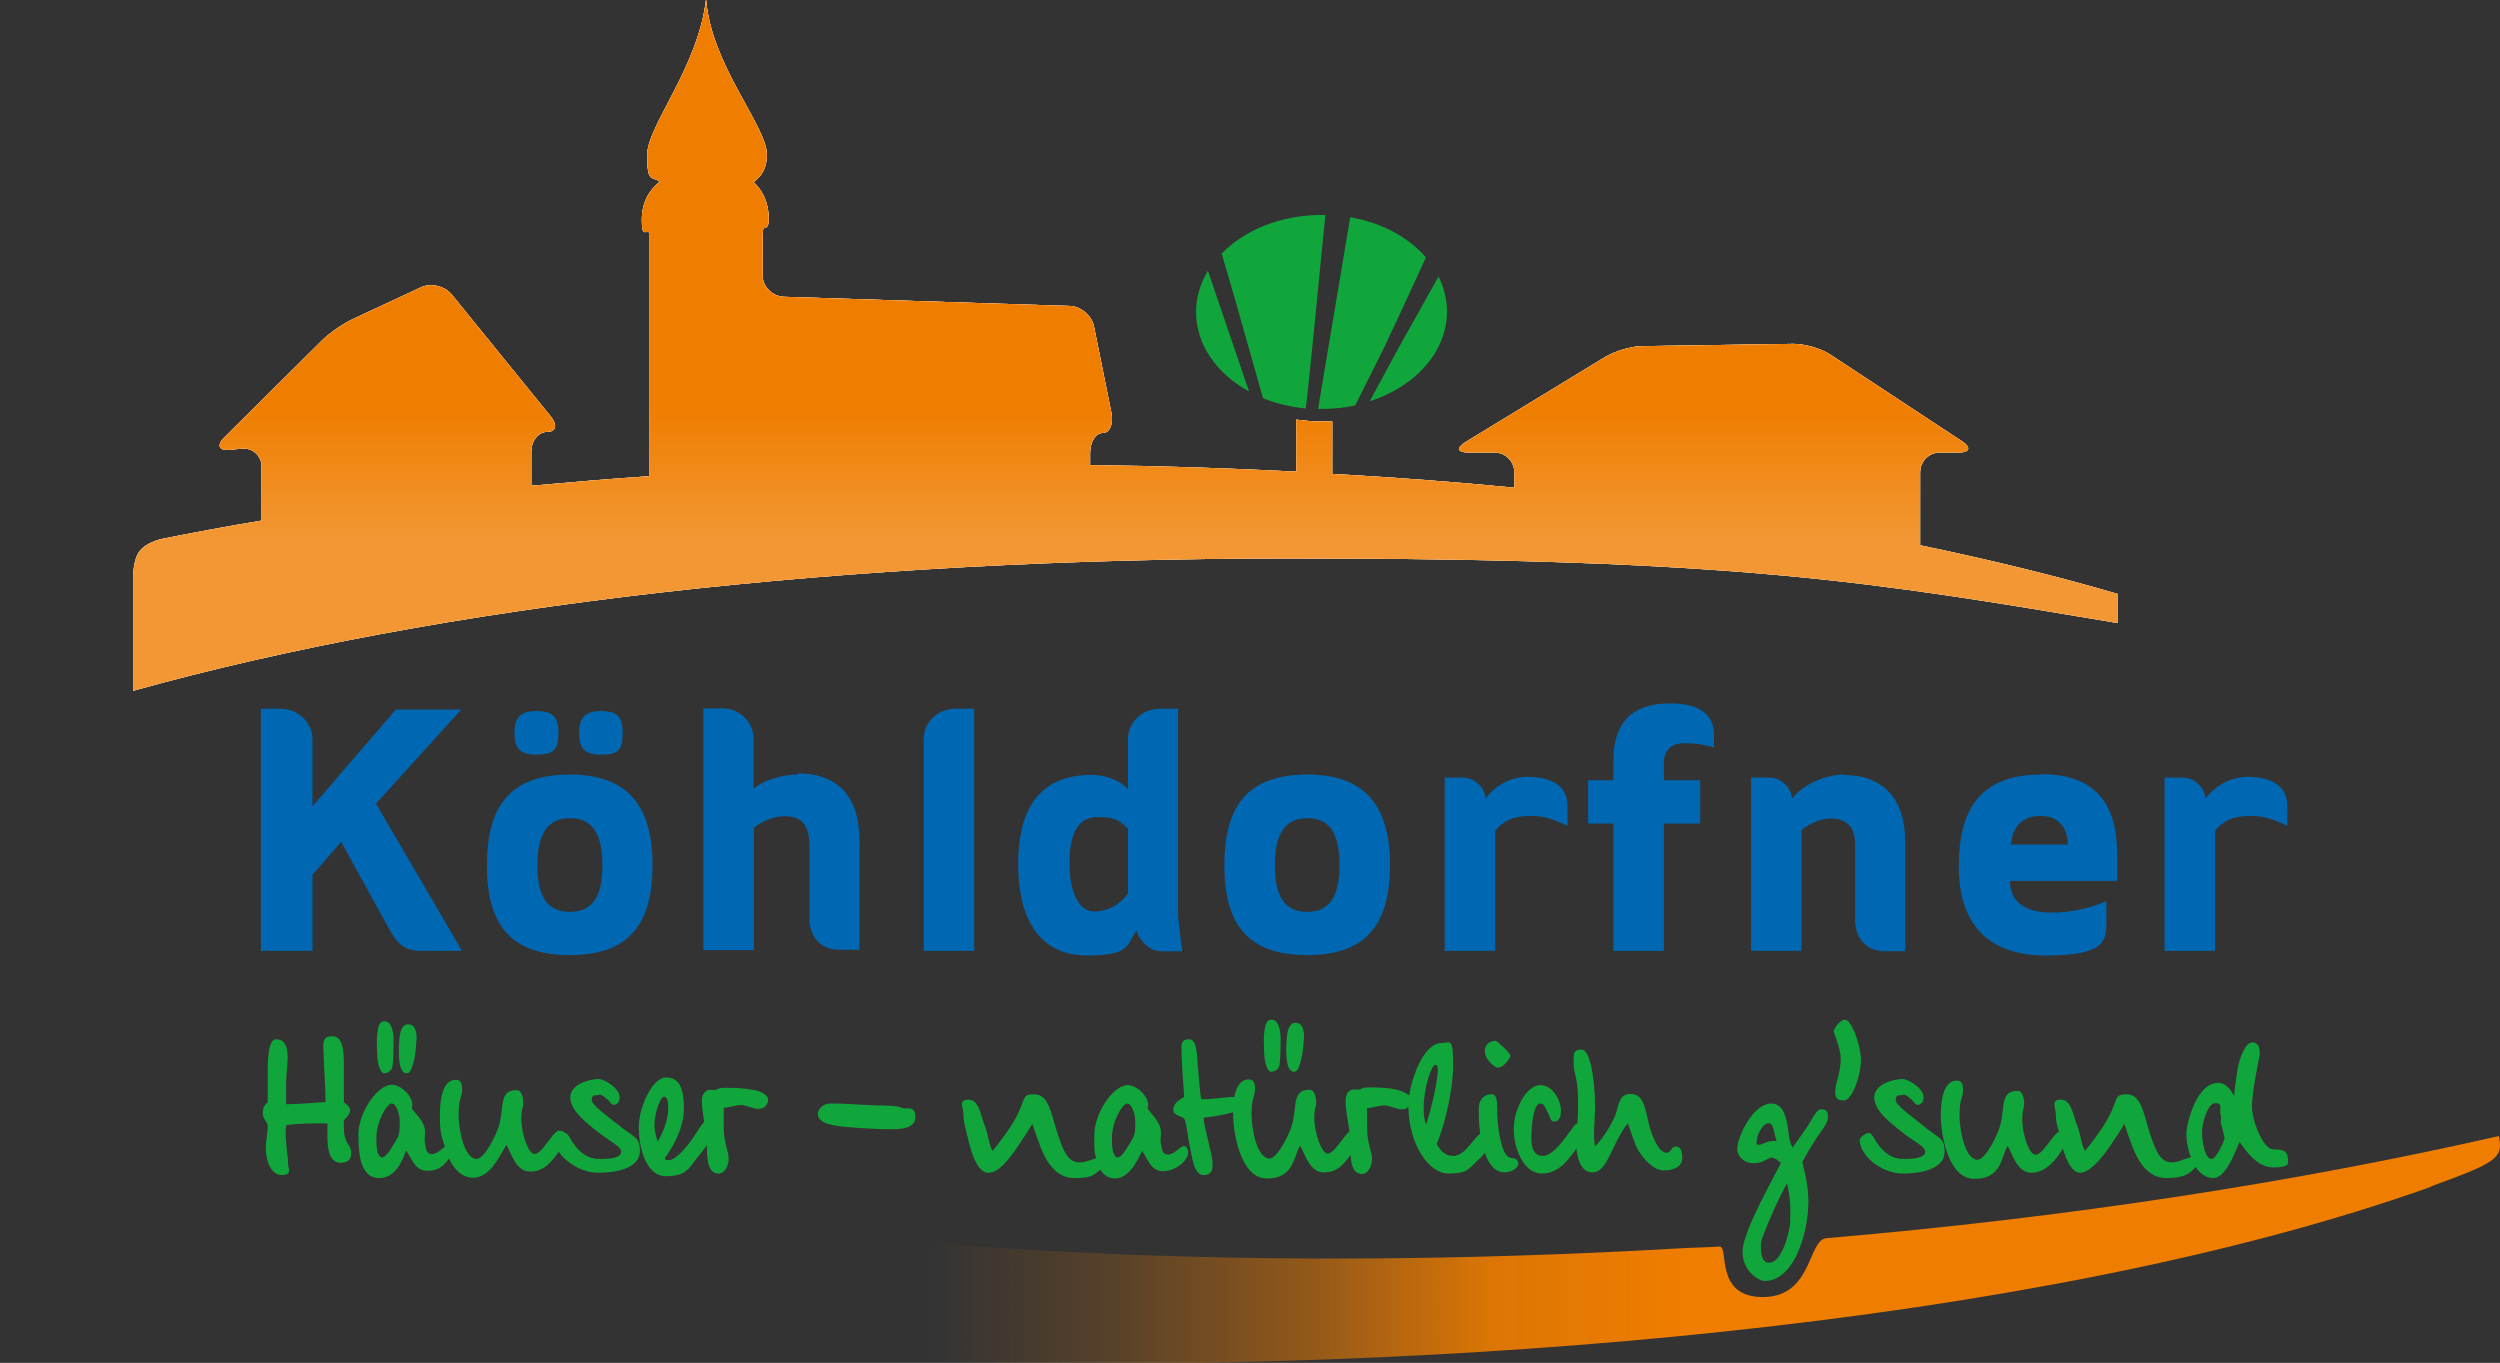 <?xml version="1.0" encoding="UTF-8"?>
<svg xmlns="http://www.w3.org/2000/svg" xmlns:xlink="http://www.w3.org/1999/xlink" version="1.1" viewBox="0 0 653.6 356.3">
  <rect x="0" y="0" width="653.6" height="356.3" fill="#333333" stroke="none"/>
  <defs>
    <style>
      .cls-1 {
        fill: none;
      }

      .cls-2 {
        fill: #0068b3;
      }

      .cls-3 {
        fill: #11a63c;
      }

      .cls-4 {
        fill: #fff;
      }

      .cls-5 {
        fill: url(#Unbenannter_Verlauf_10);
      }

      .cls-6 {
        fill: url(#Neues_Verlaufsfeld_1);
      }
    </style>
    <linearGradient id="Neues_Verlaufsfeld_1" data-name="Neues Verlaufsfeld 1" x1="294.1" y1="3.8" x2="294.1" y2="174.5" gradientUnits="userSpaceOnUse">
      <stop offset=".6" stop-color="#ef7d00"></stop>
      <stop offset=".8" stop-color="#ef7d00" stop-opacity=".8"></stop>
    </linearGradient>
    <linearGradient id="Unbenannter_Verlauf_10" data-name="Unbenannter Verlauf 10" x1="29.2" y1="-131.2" x2="519" y2="-159.5" gradientTransform="translate(108.5 197.3) rotate(-3.3) scale(1 -1)" gradientUnits="userSpaceOnUse">
      <stop offset=".1" stop-color="#ef7d00" stop-opacity="0"></stop>
      <stop offset=".2" stop-color="#ef7d00" stop-opacity="0"></stop>
      <stop offset=".3" stop-color="#ef7d00" stop-opacity=".2"></stop>
      <stop offset=".4" stop-color="#ef7d00" stop-opacity=".5"></stop>
      <stop offset=".5" stop-color="#ef7d00" stop-opacity=".9"></stop>
      <stop offset=".6" stop-color="#ef7d00"></stop>
    </linearGradient>
  </defs>
  <!-- Generator: Adobe Illustrator 28.6.0, SVG Export Plug-In . SVG Version: 1.2.0 Build 709)  -->
  <g>
    <g id="Ebene_1">
      <path class="cls-4" d="M502,142.8v-19.3c0-2.9,2.3-5.2,5.2-5.2h4.9c2.9,0,3.3-1.3.9-2.9l-34.5-22.7c-2.4-1.6-6.7-2.8-9.6-2.8l-39.5.6c-2.9,0-7.2,1.3-9.7,2.8l-36.6,22.3c-2.4,1.5-2.1,2.7.8,2.7h6.8c2.9,0,5.2,2.3,5.2,5.2v4c-15.4-1.5-31.3-2.7-47.6-3.6v-13.7c-.9,0-1.8,0-2.7,0-2.3,0-4.5-.2-6.7-.5v13.6c-17.6-.9-35.6-1.5-53.9-1.7v-3.2c0-2.9,1.5-5.2,3.3-5.2s2.8-2.3,2.3-5.1l-4.6-22.8c-.6-2.8-3.4-5.2-6.2-5.3l-74.7-2.4c-2.9,0-5.7-2.5-5.7-5.4v-6.6c0-2.9-.1-5.8.3-6,0,0,1.3.3,1.3-2.2,0-4.4-1.6-7.6-4-9.8,2.2-1.6,3.5-3.8,3.5-7.1,0-7.6-14.6-23.4-15.9-40.7-2.1,17.9-15.4,33.1-15.4,40.7s1.2,5.4,3.3,7c-2.8,2.2-4.7,5.5-4.7,9.9s.7,3,1.9,3.3v63.8c-10.5.7-20.7,1.6-30.8,2.5v-8.9c0-2.9,1.9-5.2,4.2-5.2s2.7-1.8.9-4l-25.9-31.9c-1.8-2.2-5.4-3.1-8-1.9l-17.8,8.3c-2.6,1.2-6.4,3.8-8.4,5.9l-25.3,25.1c-2,2-1.4,3.5,1.5,3.2l3.1-.3c2.9-.3,5.2,1.9,5.2,4.7v14.1c-9,1.5-17.7,3.1-26.1,4.8-1.6.4-5.3,1.5-6.5,4.4-.7,1.7-.9,3.4-1,5.1v30.2c80-22.3,186.2-34.6,302.8-34.6s151.9,6.1,216.1,16.9v-7.6c-15.6-4.6-32.8-8.8-51.5-12.7Z"></path>
      <g>
        <path class="cls-2" d="M120.7,185.5h-17.2l-21.8,25.3v-17.7c0-3.8-3.5-7.8-8.3-7.8h-5.2v63.3h13.5v-19.9l7.5-8.6,13,23.6c2.1,3.7,4.3,4.9,8,4.9h10.6l-22.5-38.5,22.3-24.6Z"></path>
        <path class="cls-2" d="M149,202.5c-15.5,0-21.7,8.1-21.7,23.7s6.2,23.5,21.7,23.5,21.6-8.2,21.6-23.5-6.3-23.7-21.6-23.7ZM149,238.4c-6.2,0-8.5-4.4-8.5-12.2s2.4-12.3,8.5-12.3,8.5,4.4,8.5,12.3-2.4,12.2-8.5,12.2Z"></path>
        <path class="cls-2" d="M134.5,191.7c0,3.6,1.2,5.6,5.7,5.6s5.8-1.3,5.8-5.6-1.5-5.8-5.8-5.8-5.7,1.9-5.7,5.8Z"></path>
        <path class="cls-2" d="M151.4,191.7c0,3.6,1.1,5.6,5.7,5.6s5.7-1.3,5.7-5.6-1.4-5.8-5.7-5.8-5.7,1.9-5.7,5.8Z"></path>
        <path class="cls-2" d="M208.6,202.5c-3.8,0-8.7,1.3-11.6,3.7v-13.2c0-3.9-3.3-7.8-8.1-7.8h-5v63.2h13.2v-32c2.2-1.8,5.2-3,8.1-3,4.3,0,6.4,2.3,6.4,7.3v19.4c0,4.3,2.5,8.2,7.8,8.2h5.3v-28.5c0-11.6-5.7-17.6-16.2-17.6Z"></path>
        <path class="cls-2" d="M241.5,193v55.6c0,0,13.2,0,13.2,0v-63.3h-4.9c-4.8,0-8.3,3.7-8.3,7.8Z"></path>
        <path class="cls-2" d="M308.1,185.3h-4.9c-4.8,0-8.3,3.8-8.3,7.8v13.2c-2.6-2.7-6.4-3.7-9.6-3.7-12.3,0-19.1,7.4-19.1,23.3s6.7,23.9,18,23.9,10.3-2.7,12.9-6.5c.8,2.5,3.3,5.4,6.5,5.4h5.5c-.3-1.8-.9-6.9-1.1-9.2v-54ZM295,233.4c-2,3.1-5.5,4.9-9,4.9s-6.4-4.3-6.4-12.5,2.4-12.2,7.4-12.2,5.7,1.1,7.9,3v16.8Z"></path>
        <path class="cls-2" d="M341.8,202.5c-15.5,0-21.7,8.1-21.7,23.7s6.2,23.5,21.7,23.5,21.6-8.2,21.6-23.5-6.3-23.7-21.6-23.7ZM341.8,238.4c-6.2,0-8.5-4.4-8.5-12.2s2.4-12.3,8.5-12.3,8.4,4.4,8.4,12.3-2.4,12.2-8.4,12.2Z"></path>
        <path class="cls-2" d="M399.5,203.1c-4.1,0-8.1,1.7-11.1,5.7-.2-3.1-3.1-5.5-5.7-5.5h-5v45.3h13.2v-31.4c1.7-2.3,4.6-3.9,8.9-3.9s6.5,1,10,2.6v-5.3c0-5.4-4.7-7.5-10.3-7.5Z"></path>
        <path class="cls-2" d="M436.6,183.9c-10,0-14.8,5.1-14.8,15v5.1h-6.6v11.3h6.6v33.3h13.2v-33.3h9.5v-11.3h-9.5v-4.7c0-2.7,1.7-5,5.1-5s5.1.3,8,1.1v-3.2c0-4.9-3-8.3-11.5-8.3Z"></path>
        <path class="cls-2" d="M481.9,202.5c-4.1,0-10.4,2.3-13.4,6.3-.2-3.1-3.1-5.5-5.7-5.5h-5v45.3h13.2v-31.6c2.2-1.8,5.1-3,7.5-3,3.8,0,6.5,1.7,6.5,6.7v19.8c0,4.3,2.5,8.2,7.8,8.2h5.3v-28.5c0-11.6-5.9-17.6-16.3-17.6Z"></path>
        <path class="cls-2" d="M533.7,202.5c-16.3,0-21.6,9.5-21.6,24s7.1,23.3,22.7,23.3,15.9-3.7,15.9-9.1v-5.1c-4.4,2-10.1,3-14.1,3-7.3,0-11.1-2.9-11.1-8.3h28v-7.1c0-13-5.7-20.8-19.8-20.8ZM525.8,220.8c.2-4.5,2.9-7.5,7.6-7.5s7.2,3,7.2,7.5h-14.8Z"></path>
        <path class="cls-2" d="M587.8,203.1c-4.1,0-8.1,1.7-11.2,5.7-.2-3.1-3.1-5.5-5.7-5.5h-5v45.3h13.2v-31.4c1.7-2.3,4.6-3.9,8.9-3.9s6.5,1,10,2.6v-5.3c0-5.4-4.7-7.5-10.3-7.5Z"></path>
      </g>
      <g>
        <path class="cls-3" d="M378.3,81.5c0-3.2-.8-6.3-2.2-9.2-3.1,5.5-10.2,18.2-10.2,18.2l-7.8,14.4c11.9-3.8,20.2-12.9,20.2-23.5Z"></path>
        <path class="cls-3" d="M354.3,106c1.5-2.9,7.1-14.3,7.2-14.4l1.1-2.3,3.7-7.9,6.5-14.1c-4.6-5.3-11.6-9.1-19.8-10.5l-8.4,50.1c.4,0,.7,0,1,0,3,0,5.9-.3,8.7-.9Z"></path>
        <path class="cls-3" d="M346.5,56.2c-.3,0-.7,0-1,0-10.7,0-20.2,4-26.1,10.1l3.5,12s6.1,21.6,7.3,25.8c3.4,1.4,7.2,2.3,11.2,2.7.7-5.6,3.5-34.3,5.1-50.6Z"></path>
        <path class="cls-3" d="M326.5,102.2l-10.7-31.4c-2,3.3-3.1,6.9-3.1,10.8,0,8.5,5.4,16.1,13.8,20.7Z"></path>
      </g>
      <path class="cls-6" d="M502,142.8v-19.3c0-2.9,2.3-5.2,5.2-5.2h4.9c2.9,0,3.3-1.3.9-2.9l-34.5-22.7c-2.4-1.6-6.7-2.8-9.6-2.8l-39.5.6c-2.9,0-7.2,1.3-9.7,2.8l-36.6,22.3c-2.4,1.5-2.1,2.7.8,2.7h6.8c2.9,0,5.2,2.3,5.2,5.2v4c-15.4-1.5-31.3-2.7-47.6-3.6v-13.7c-.9,0-1.8,0-2.7,0-2.3,0-4.5-.2-6.7-.5v13.6c-17.6-.9-35.6-1.5-53.9-1.7v-3.2c0-2.9,1.5-5.2,3.3-5.2s2.8-2.3,2.3-5.1l-4.6-22.8c-.6-2.8-3.4-5.2-6.2-5.3l-74.7-2.4c-2.9,0-5.7-2.5-5.7-5.4v-6.6c0-2.9-.1-5.8.3-6,0,0,1.3.3,1.3-2.2,0-4.4-1.6-7.6-4-9.8,2.2-1.6,3.5-3.8,3.5-7.1,0-7.6-14.6-23.4-15.9-40.7-2.1,17.9-15.4,33.1-15.4,40.7s1.2,5.4,3.3,7c-2.8,2.2-4.7,5.5-4.7,9.9s.7,3,1.9,3.3v63.8c-10.5.7-20.7,1.6-30.8,2.5v-8.9c0-2.9,1.9-5.2,4.2-5.2s2.7-1.8.9-4l-25.9-31.9c-1.8-2.2-5.4-3.1-8-1.9l-17.8,8.3c-2.6,1.2-6.4,3.8-8.4,5.9l-25.3,25.1c-2,2-1.4,3.5,1.5,3.2l3.1-.3c2.9-.3,5.2,1.9,5.2,4.7v14.1c-9,1.5-17.7,3.1-26.1,4.8-1.6.4-5.3,1.5-6.5,4.4-.7,1.7-.9,3.4-1,5.1v30.2c80-22.3,186.2-34.6,302.8-34.6s151.9,6.1,216.1,16.9v-7.6c-15.6-4.6-32.8-8.8-51.5-12.7Z"></path>
      <path class="cls-3" d="M533.4,262.2"></path>
      <path class="cls-4" d="M502,142.8v-19.3c0-2.9,2.3-5.2,5.2-5.2h4.9c2.9,0,3.3-1.3.9-2.9l-34.5-22.7c-2.4-1.6-6.7-2.8-9.6-2.8l-39.5.6c-2.9,0-7.2,1.3-9.7,2.8l-36.6,22.3c-2.4,1.5-2.1,2.7.8,2.7h6.8c2.9,0,5.2,2.3,5.2,5.2v4c-15.4-1.5-31.3-2.7-47.6-3.6v-13.7c-.9,0-1.8,0-2.7,0-2.3,0-4.5-.2-6.7-.5v13.6c-17.6-.9-35.6-1.5-53.9-1.7v-3.2c0-2.9,1.5-5.2,3.3-5.2s2.8-2.3,2.3-5.1l-4.6-22.8c-.6-2.8-3.4-5.2-6.2-5.3l-74.7-2.4c-2.9,0-5.7-2.5-5.7-5.4v-6.6c0-2.9-.1-5.8.3-6,0,0,1.3.3,1.3-2.2,0-4.4-1.6-7.6-4-9.8,2.2-1.6,3.5-3.8,3.5-7.1,0-7.6-14.6-23.4-15.9-40.7-2.1,17.9-15.4,33.1-15.4,40.7s1.2,5.4,3.3,7c-2.8,2.2-4.7,5.5-4.7,9.9s.7,3,1.9,3.3v63.8c-10.5.7-20.7,1.6-30.8,2.5v-8.9c0-2.9,1.9-5.2,4.2-5.2s2.7-1.8.9-4l-25.9-31.9c-1.8-2.2-5.4-3.1-8-1.9l-17.8,8.3c-2.6,1.2-6.4,3.8-8.4,5.9l-25.3,25.1c-2,2-1.4,3.5,1.5,3.2l3.1-.3c2.9-.3,5.2,1.9,5.2,4.7v14.1c-9,1.5-17.7,3.1-26.1,4.8-1.6.4-5.3,1.5-6.5,4.4-.7,1.7-.9,3.4-1,5.1v30.2c80-22.3,186.2-34.6,302.8-34.6s151.9,6.1,216.1,16.9v-7.6c-15.6-4.6-32.8-8.8-51.5-12.7Z"></path>
      <path class="cls-6" d="M502,142.8v-19.3c0-2.9,2.3-5.2,5.2-5.2h4.9c2.9,0,3.3-1.3.9-2.9l-34.5-22.7c-2.4-1.6-6.7-2.8-9.6-2.8l-39.5.6c-2.9,0-7.2,1.3-9.7,2.8l-36.6,22.3c-2.4,1.5-2.1,2.7.8,2.7h6.8c2.9,0,5.2,2.3,5.2,5.2v4c-15.4-1.5-31.3-2.7-47.6-3.6v-13.7c-.9,0-1.8,0-2.7,0-2.3,0-4.5-.2-6.7-.5v13.6c-17.6-.9-35.6-1.5-53.9-1.7v-3.2c0-2.9,1.5-5.2,3.3-5.2s2.8-2.3,2.3-5.1l-4.6-22.8c-.6-2.8-3.4-5.2-6.2-5.3l-74.7-2.4c-2.9,0-5.7-2.5-5.7-5.4v-6.6c0-2.9-.1-5.8.3-6,0,0,1.3.3,1.3-2.2,0-4.4-1.6-7.6-4-9.8,2.2-1.6,3.5-3.8,3.5-7.1,0-7.6-14.6-23.4-15.9-40.7-2.1,17.9-15.4,33.1-15.4,40.7s1.2,5.4,3.3,7c-2.8,2.2-4.7,5.5-4.7,9.9s.7,3,1.9,3.3v63.8c-10.5.7-20.7,1.6-30.8,2.5v-8.9c0-2.9,1.9-5.2,4.2-5.2s2.7-1.8.9-4l-25.9-31.9c-1.8-2.2-5.4-3.1-8-1.9l-17.8,8.3c-2.6,1.2-6.4,3.8-8.4,5.9l-25.3,25.1c-2,2-1.4,3.5,1.5,3.2l3.1-.3c2.9-.3,5.2,1.9,5.2,4.7v14.1c-9,1.5-17.7,3.1-26.1,4.8-1.6.4-5.3,1.5-6.5,4.4-.7,1.7-.9,3.4-1,5.1v30.2c80-22.3,186.2-34.6,302.8-34.6s151.9,6.1,216.1,16.9v-7.6c-15.6-4.6-32.8-8.8-51.5-12.7Z"></path>
      <path class="cls-5" d="M635.7,310.1c14.8-5.3,17.9-7,17.9-10.7,0-1.4-.3-2.4-.3-2.4-52.7,12-112.3,21.3-175.7,26.7-5,.2-3.6,15.3-16.6,15.4s-8.8-13.4-11.5-13.2-7.8.3-11,.5c-116.4,6.7-223.2.5-304.3-17.1l1.7,30.1c.1,1.7.4,3.3,1.2,5,1.4,2.8,5.1,3.7,6.7,4,8.5,1.2,38.3,5.7,100.9,7.5,130.5,3.6,288.4-9.1,390.8-45.6Z"></path>
      <path class="cls-3" d="M533.4,262.2"></path>
      <g>
        <path class="cls-1" d="M463.9,316.2c-2,4.3-3.4,8-3.4,8.8-.2,2.8.3,5.4,2.5,5.1,3-.5,5-7.6,5.2-11.1.3-3.5,0-6.2-.8-9.6-1.3,2-2.4,4.6-3.4,6.8Z"></path>
        <path class="cls-1" d="M375.5,278.4c-1.2-.4-3.3,6.5-3.2,11,0,1.8,0,2.9.7,4.7.7-1.9,3.1-10.6,3.1-14.5s0-1.1-.5-1.2Z"></path>
        <path class="cls-1" d="M462,293.7c-1.4.4-2.7,3.2-2.7,4.6s0,1,.5,1c.9,0,1.6-.7,3.4-1,.4,0,.8,0,1.3,0-.8-1.7-.6-5.1-2.5-4.6Z"></path>
        <path class="cls-1" d="M294.7,288.5c-1.2,0-4,4.6-4,9s0,5.1,1.6,5.1,2.9-3.3,3.9-5.1c.6-1.1.6-2.9.6-4.3,0-2-1.1-4.7-2.1-4.7Z"></path>
        <path class="cls-1" d="M173.6,286.6c-1,0-2.5,4.4-2.5,7.4s.5,3.3.9,4.3c.7-1.6,2.7-4.6,2.7-9s0-2.8-1.1-2.8Z"></path>
        <path class="cls-1" d="M580.6,291.7c-.5-1.8,0-3.3-1.4-3.3-2.1,0-3.5,6.4-3.5,7.6,0,2.3.7,7,2.5,7s2.7-3.2,3.4-5.4c-.2-1-.6-2.5-1-4.1-.2-.5.1-1.3,0-1.8Z"></path>
        <path class="cls-1" d="M102.4,288.5c-1.2,0-4,4.6-4,9s0,5.1,1.6,5.1,2.9-3.3,3.9-5.1c.6-1.1.6-2.9.6-4.3,0-2-1.1-4.7-2.1-4.7Z"></path>
        <path class="cls-3" d="M89.9,292.9c.7-.9,1.8-1.7,1.6-2.9-.2-1-1-1.1-1.6-1.9v-9.4c0-4-.2-7.8-3.1-7.8s-2.2,2.7-2.2,4.4c0,2.8.5,8,.5,12.8-2.4.2-7.6.6-10.3.6,0-2.8,0-3.3,0-5.5,0-2.7.4-4.2.4-6.8,0-3.9-1.6-4.7-3-4.7-2.3,0-2.2,6.7-2.2,8.7v7.7c-1,1-1.3,1.7-1.3,2.9,0,1.3.8,1.9,1.3,3.1,0,2.5-.5,3.6-.5,6.2,0,3.3,1.4,6.9,4.2,6.9s1.6-1.6,1.6-3.2-.2-1.7-.4-4.3c-.2-2.1-.4-4.3,0-5.6,3.6-.4,6.7-.4,10.7-.4,0,.4,0,1.9,0,3.7,0,3,.6,6.6,3.4,6.6s2.8-1.8,2.8-2.8c0-2-1.9-2-1.9-6.4s-.1-1.4,0-1.9Z"></path>
        <path class="cls-3" d="M100.2,280.6c1.3,0,2.2-.7,2.4-1.7.3-1.9.3-5.3.3-6.7,0-3-.7-5.2-2.4-5.2s-1.7,2.5-1.9,3.6c-.2,1.5,0,3.1,0,4.8,0,2.7.9,5.1,1.6,5.1Z"></path>
        <path class="cls-3" d="M106.3,280.6c1,0,1.3-1.2,1.6-2.2.8-2.3.9-5.7,1-6.6.1-1.9-.3-4-2.2-4s-2.2,2.8-2.3,4c-.2,2.5-.5,8.8,1.9,8.8Z"></path>
        <path class="cls-3" d="M161.4,293.9c-1.9-1.6-6.7-4.9-6.7-6.3s.8-1.2,1.6-1.3c.9-.3,1.1,0,2.2.9,1.3.9,1.2,1.9,2.3,1.6.8-.3,1.2-.9,1.2-1.9,0-2.5-4.1-4.8-5.5-4.8-2.3,0-7.4,1.3-7.4,4.8s4.2,6.7,8.2,9.8c2.7,2,5.1,3.1,5.1,4.4,0,1.9-3.9,1.9-5.7,1.9-3.1,0-4.9-1.7-6.2-3.3-1.4-1.6-1.9-3.5-2.8-3.5-.3-.4-.8-.6-1.6-.6-1.4,0-4.4,6.1-6.3,6.1s-3.5-5.9-3.5-9.1.5-2.8.5-4.1c0-2-.6-3.5-1.7-3.5-4.4,0-3.4,3.8-4.4,8.4-.6,2.8-4,9.6-6.1,9.6-3.1,0-4.7-7.2-4.7-11.6s.8-4.3.9-6.3c.1-1.7-.3-2.8-1.6-2.8-3.5,0-4.2,5.1-4.2,9.3s.3,5,1.3,8.2c-1,.7-2.3,2.2-3.8,1.9-1.2-.3-1.2-2-1.4-2.8-.3-1.8.5-3.1-.5-5.1-.9-1.8-1.9-2.5-3-4.1.2-.5.3-1.3,0-2-.8-2.2-3.3-4.1-5.1-4.1-4,0-8.8,7.5-8.8,13s.6,11.4,5.5,11.4,6.5-6.3,7-7.2c1.6,2.3,2.3,5.3,5.5,5.3s4.4-1.5,5.7-3.2c1.3,2.8,3.4,5,6.3,5,4.4,0,6.9-5.6,8.7-8.6,1.3,2.3,2.5,7,6.2,7s5.6-2.6,7.5-5.2c.5.8,1.2,1.6,2.1,2.3,2.3,2,5.4,3.2,8.1,3.2,6.2,0,11-1.7,11-5.7s-1.9-3.5-6.2-7.3ZM103.9,297.5c-1,1.8-2.9,5.1-3.9,5.1-1.6,0-1.6-3.5-1.6-5.1,0-4.4,2.8-9,4-9s2.1,2.7,2.1,4.7,0,3.2-.6,4.3Z"></path>
        <path class="cls-3" d="M196.9,285c-2.4-.6-5.5-.6-7.3-.6s-1.7.3-2.6.6c-.6,0-1.3-.2-1.9,0-1.2.4-1.6,1.7-1.6,2.7,0,2,.3,3.7.6,5.6-1.2,1.3-2.4,3.7-4.4,6.2-1.4,1.7-3.4,3.8-4.8,3.8s-.7,0-1.1-.5c1-1.3,5-7.2,5-12.8s-1.2-8.3-4.7-8.3-7.1,7.7-7.1,13,1.9,12.8,7.1,12.8,5.9-1.9,8-4.6c.7-.9,1.8-2.2,2.7-3.5,0,1.5,0,2.8.3,4.3.3,1.5.9,2.9,2.4,3.1,1.9.3,3-2,3-3.9s-1.3-4-1.3-8.4v-4.9c1.3,0,3.1-.7,4.5-.7s3.2,1,4.5,1,2.1-.6,2.5-1.7c.7-1.8-1.8-2.9-3.7-3.3ZM171.1,294.1c0-3,1.5-7.4,2.5-7.4s1.1,2,1.1,2.8c0,4.4-2,7.3-2.7,9-.4-1-.9-2.7-.9-4.3Z"></path>
        <path class="cls-3" d="M235.5,289.5c-1.7-.6-5.3-.4-8.7-.6-3.7-.2-6.8-.4-9.5-.4s-3.5,2.1-3.5,2.6c0,2.6,3.6,3.2,8.1,3.6,3.6.3,8,.5,9.7.5s7.7.5,7.7-3-2.1-2-3.8-2.6Z"></path>
        <path class="cls-3" d="M309.6,299.6c-1.2,0-2.6,2.6-4.7,2.2-1.2-.3-1.2-2-1.4-2.8-.3-1.8.5-3.1-.5-5.1-.9-1.8-1.9-2.5-3-4.1.2-.5.3-1.3,0-2-.8-2.2-3.3-4.1-5.1-4.1-4,0-8.8,7.5-8.8,13s0,4.1.5,6.1c-1.4.4-2.7,1.1-4.4,1.1-3.1,0-4.3-3.3-5.6-7.2-1.8-5.4-2.3-10.6-6.2-10.6s-1.7,1.5-6.1,8.3c-1.2,1.8-2.8,4.1-4.8,6.5-.9-1.4-1.1-4.2-2-6.5-1.2-2.9-1.5-6.9-4.3-6.9s-1.3,2.1-1.3,4.1.7,4,1.3,6.6c.9,3.8,2.5,8.4,5.2,8.4s5.3-3.4,7.5-6.6c1.3-1.9,2.7-4,4-6.2.4,1.2,1.2,3.7,2.2,6.2,1.4,3.6,3.9,8,8.8,8s5.1-1,6.8-2.2c.8,1.4,2.1,2.3,3.9,2.3,4,0,6.5-6.3,7-7.2,1.6,2.3,2.3,5.3,5.5,5.3s6.9-2.9,6.5-5.3c-.1-.6-.5-1.3-1.1-1.3ZM296.2,297.5c-1,1.8-2.9,5.1-3.9,5.1-1.6,0-1.6-3.5-1.6-5.1,0-4.4,2.8-9,4-9s2.1,2.7,2.1,4.7,0,3.2-.6,4.3Z"></path>
        <path class="cls-3" d="M338.3,280.2c1,0,1.3-1.2,1.6-2.2.8-2.3.9-5.7,1-6.6.1-1.9-.3-4-2.2-4s-2.2,2.8-2.3,4c-.2,2.5-.5,8.8,1.9,8.8Z"></path>
        <path class="cls-3" d="M332.1,280.2c1.3,0,2.2-.7,2.4-1.7.3-1.9.3-5.3.3-6.7,0-3-.7-5.2-2.4-5.2s-1.7,2.5-1.9,3.6c-.2,1.5,0,3.1,0,4.8,0,2.7.9,5.1,1.6,5.1Z"></path>
        <path class="cls-3" d="M391.7,279.1c1.6,0,3.2-2.8,3.2-3,0-.8-3.5-4-3.9-4-.9,0-2.8.5-2.8,2.8s2.9,4.3,3.4,4.3Z"></path>
        <path class="cls-3" d="M394.4,302.5c-1.1-.7-1.9-2.6-2.6-7.1-.9-6,.5-9.7-2.3-9.3-1.7.2-2.9,1.7-2.9,3.6s0,4.2.4,6.7c-.9.6-1.7,1.7-2.5,2.7-1.7,2-3.1,3.5-5.5,3-1.7-.4-2.5-1.5-3.4-3,1.4-3,4.3-12.9,4.3-20.6s-.8-5.8-3-5.8c-4.7,0-7.7,8.8-8.5,13.7-.8-.7-2.1-1.2-3.2-1.5-2.4-.6-5.5-.6-7.3-.6s-1.7.3-2.6.6c-.6,0-1.3-.2-1.9,0-1.2.4-1.6,1.7-1.6,2.7,0,2.9.6,5.1,1,8.2-1.5,1.2-4,5.8-5.7,5.8s-3.5-5.9-3.5-9.1.5-2.8.5-4.1c0-2-.6-3.5-1.7-3.5-4.4,0-3.4,3.8-4.4,8.4-.6,2.8-4,9.6-6.1,9.6-3.1,0-4.7-7.2-4.7-11.6s.8-4.3.9-6.3c.1-1.7-.3-2.8-1.6-2.8-2.2,0-3.3,2-3.8,4.6-.3,0-.6,0-.9,0-2.1.2-5.6.6-7.7.6-.5-1.9-.5-4.8-.9-8.1-.3-2.4,0-7.6-2.3-7.6s-2,1.7-2,3c0,3,.6,10.5.7,12.1-1.7.9-3.1,2-2.8,3.7.2,1.1,2.4,1.5,2.8,1.9.7,1.5.8,4.2,1.3,6.5.9,4.1,1.2,8.3,3.8,8.3s2.3-2.3,2.3-3c0-1.5-.6-3.7-1.1-5.8-.5-2.4-1.2-4.5-1.2-6.2,1.9-.2,5.2-.7,7.7-1.4,0,.3,0,.6,0,.9,0,3.7,1.7,16.4,8.8,16.4s6.9-5.6,8.7-8.6c1.3,2.3,2.5,7,6.2,7s5.1-2.2,7-4.5c0,.6.1,1.2.2,1.8.3,1.5.9,2.9,2.4,3.1,1.9.3,3-2,3-3.9s-1.3-4-1.3-8.4v-4.9c1.3,0,3.1-.7,4.5-.7s3.2,1,4.5,1,1.3-.2,1.8-.7c.2,10.2,5.4,17.5,10.5,17.5s5.2-1.2,7.6-3.4c.7-.6,1.3-1.3,1.9-2,1,2.9,2.6,5.1,5.1,5.1s4.5-1.9,3.3-3.2c-.6-.7-1.3-.3-2.2-.8ZM372.9,294.1c-.7-1.8-.7-2.9-.7-4.7,0-4.5,2-11.4,3.2-11,.5.2.5.8.5,1.2,0,3.9-2.4,12.6-3.1,14.5Z"></path>
        <path class="cls-3" d="M438,299.8c-1.1,0-1.2,1.6-2.2,1.6-2.3,0-4-4.7-4.7-7.5-1-4-1.3-7.9-4.8-7.9s-2.9,3.6-4.5,6.7c-1.6,3.2-3.6,5.9-4.8,7-.6-3.1,0-6.3,0-10.2,0-7.5-1.3-15.1-3.5-15.1s-2.1,1.1-2.1,3.4.6,3.3.9,5.5c.4,3.5.3,7.2.1,10.5,0,0-.2,0-.2,0-.9,0-5.2,8.4-8.8,8.4s-3-4.9-3-5.6c0-2.4.5-8.5,2.5-8.1.9.2,1.2,1.4,1.5,1.9,1.1,1.8.8,3,2.2,2.8,1.2-.2,1.5-1.6,1.5-2.8,0-2.5-2-6.7-5.4-6.7s-6.6,5.6-6.9,10.6c-.4,5.6,2.6,12.5,7.2,12.5s6.9-3.5,9.2-6.6c0,.3,0,.5,0,.7.4,2.6,1.3,5.6,4.2,5.6s4.3-4.3,6.2-8c1.1-2,2-3.8,3-4.8.8,2.4,1.4,4.1,2,5.6,1.1,2.7,4.4,6.7,7.3,6.7s4.9-1.1,4.9-3.2-.5-3.1-1.9-3.1Z"></path>
        <path class="cls-3" d="M476.1,290c-1.4,0-2.7,3.5-4.4,5.7-1.2,1.7-2.8,4.1-3,4.3-.9-1.2-1.1-3.8-1.3-5.3-.5-3.3-1.5-6.2-4.3-6.2-4.7,0-8.7,8.4-8.9,11.5-.2,2.2,1.7,4.1,4.2,4.1s3-.9,4.6-1.5c1.2.2,2,.8,2.6,1.5-.5,1-2.9,5.4-5.3,10.2-2.3,4.6-4.5,9.7-4.7,12.4-.4,5.5,4.3,8.2,5.7,8.2,6.5,0,10-8.6,11.1-15.9,1-6.5-.1-10.5-1.2-15.2,1.2-2.2,2-3.6,3.4-5.8s3.3-4.3,3.3-5.8-.2-2.2-1.9-2.2ZM463.2,298.3c-1.9.3-2.5,1-3.4,1s-.5-.6-.5-1c0-1.4,1.3-4.2,2.7-4.6,1.9-.5,1.7,2.9,2.5,4.6-.5,0-.9,0-1.3,0ZM468.1,319c-.2,3.4-2.2,10.6-5.2,11.1-2.2.4-2.7-2.3-2.5-5.1,0-.8,1.5-4.5,3.4-8.8,1-2.2,2.2-4.8,3.4-6.8.8,3.4,1,6.1.8,9.6Z"></path>
        <path class="cls-3" d="M486.5,276.5c-.3-4.2-2.6-9.9-4.1-9.9s-3,2.5-3,3,1.6,3.9,1.8,6.5c.3,3.5-1.4,7.4-1.4,9s.1,2.6,2.3,2.6,4.7-7.3,4.4-11.2Z"></path>
        <path class="cls-3" d="M502.3,293.9c-1.9-1.6-6.7-4.9-6.7-6.3s.8-1.2,1.6-1.3c.9-.3,1.1,0,2.2.9,1.3.9,1.2,1.9,2.3,1.6.8-.3,1.2-.9,1.2-1.9,0-2.5-4.1-4.8-5.5-4.8-2.3,0-7.4,1.3-7.4,4.8s4.2,6.7,8.2,9.8c2.7,2,5.1,3.1,5.1,4.4,0,1.9-3.9,1.9-5.7,1.9-3.1,0-4.9-1.7-6.2-3.3-1.4-1.6-1.9-3.5-2.8-3.5s-2.4,1.2-2.4,1.8c0,1.9,1.3,4,3.1,5.6,2.3,2,5.4,3.2,8.1,3.2,6.2,0,11-1.7,11-5.7s-1.9-3.5-6.2-7.3Z"></path>
        <path class="cls-3" d="M598.1,302.5c-.2-1.7-1.5-2-3.8-2s-5.1-6.1-5.5-10.4c-.4-3.4,2-14,2-14.7,0-1.3-.3-2.9-2-2.9s-3.3,4-3.8,7c-.4,2.6-.9,5.9-.9,7.1-1.1-2.2-2.5-3.5-4.1-3.5-6.2,0-8.4,11.8-8.4,12.9,0,2.6.5,4.8,1.2,6.6-1.6.2-3.1,1.3-5,1.3-3.1,0-4.3-3.3-5.6-7.2-1.8-5.4-2.3-10.6-6.2-10.6s-1.7,1.5-6.1,8.3c-1.2,1.8-2.8,4.1-4.8,6.5-.9-1.4-1.1-4.2-2-6.5-1.2-2.9-1.5-6.9-4.3-6.9s-1.3,2.1-1.3,4.1.3,2.4.8,4.3c-1.5.5-4.2,6-6.1,6s-3.5-5.9-3.5-9.1.5-2.8.5-4.1c0-2-.6-3.5-1.7-3.5-4.4,0-3.4,3.8-4.4,8.4-.6,2.8-4,9.6-6.1,9.6-3.1,0-4.7-7.2-4.7-11.6s.8-4.3.9-6.3c.1-1.7-.3-2.8-1.6-2.8-3.5,0-4.2,5.1-4.2,9.3s1.7,16.4,8.8,16.4,6.9-5.6,8.7-8.6c1.3,2.3,2.5,7,6.2,7s6.5-3.4,8.2-6.3c1,3.2,2.4,6.3,4.6,6.3s5.3-3.4,7.5-6.6c1.3-1.9,2.7-4,4-6.2.4,1.2,1.2,3.7,2.2,6.2,1.4,3.6,3.9,8,8.8,8s6.3-1.4,7.6-2.9c1.3,1.9,3,2.9,4.6,2.9,3,0,5.3-5.5,6.9-9.5,1.8,2.6,4.7,6.7,8.8,6.7s4.1-.8,3.8-2.5ZM578.2,303c-1.8,0-2.5-4.7-2.5-7s1.4-7.6,3.5-7.6.9,1.6,1.4,3.3c.2.5-.1,1.3,0,1.8.4,1.5.8,3,1,4.1-.7,2.2-2.4,5.4-3.4,5.4Z"></path>
      </g>
    </g>
  </g>
</svg>
